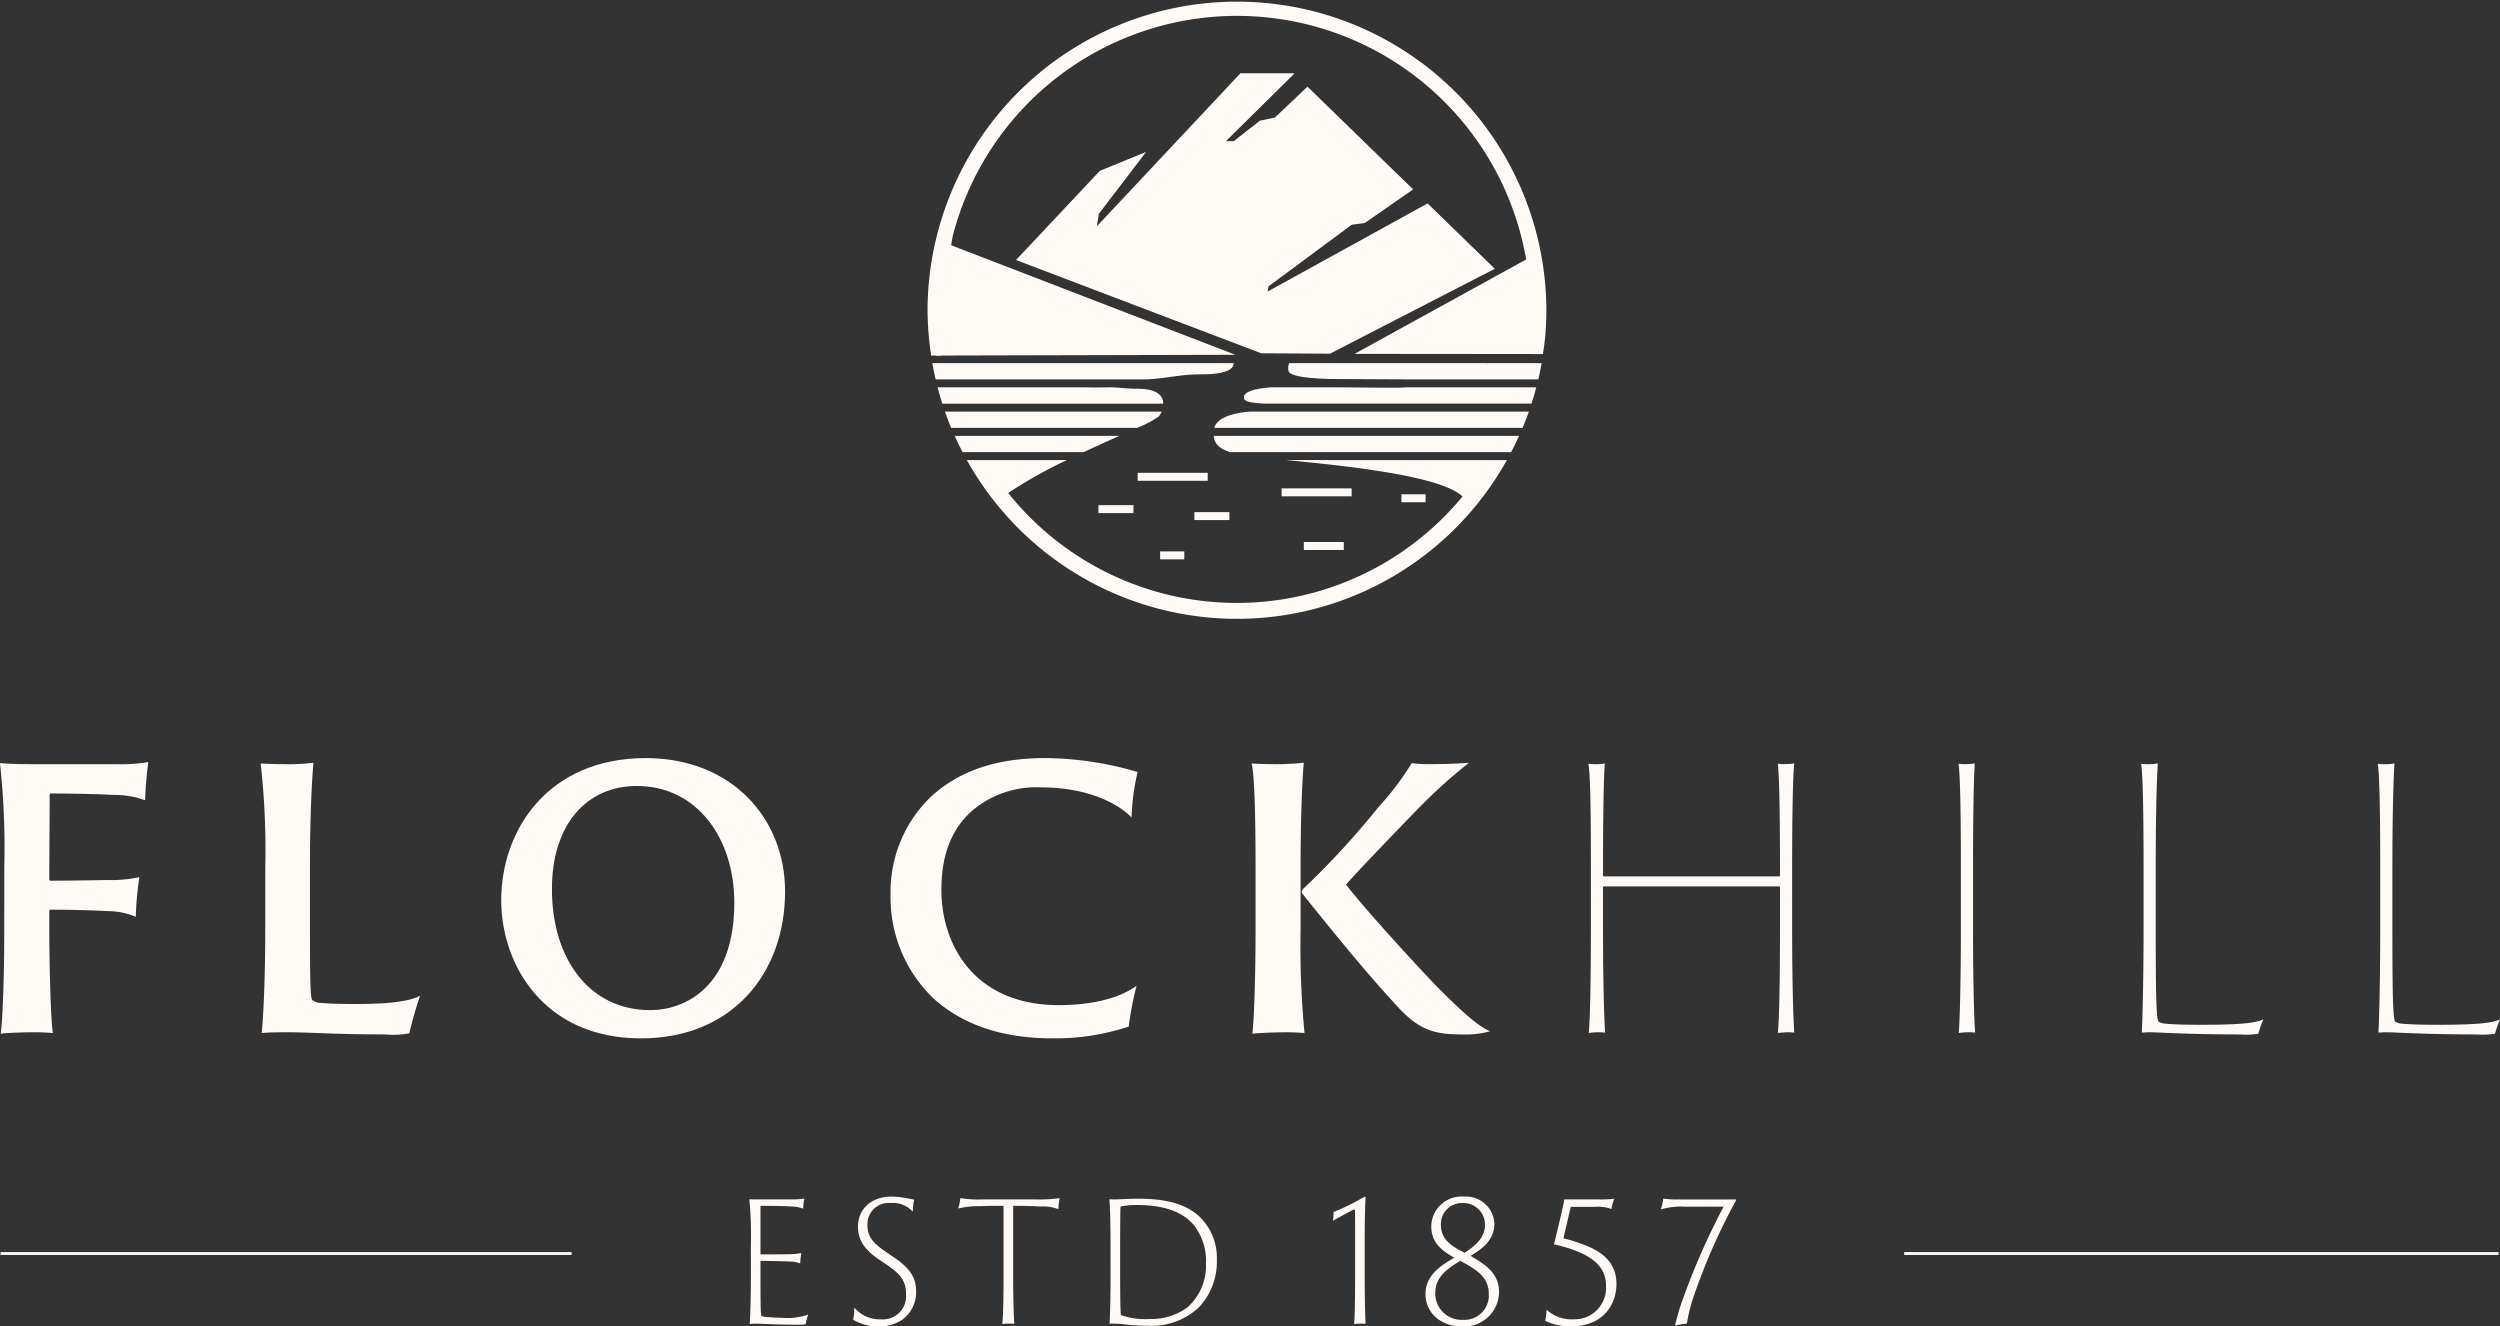 <svg xmlns="http://www.w3.org/2000/svg" width="289.07" height="153.375"><rect width="100%" height="100%" fill="#333333" stroke="none"/><g data-name="Group 1904"><g data-name="Group 134"><g data-name="Group 129" fill="#fffaf5"><path data-name="Path 357" d="M.496 100.223a89.7 89.7 0 00-.5-11.988c.785.083 2.233.124 3.431.124h9.963a18.221 18.221 0 003.761-.248 43.073 43.073 0 00-.372 4.423 10.337 10.337 0 00-3.679-.619c-1.364-.083-4.507-.165-7.193-.165a.151.151 0 00-.165.165c0 3.1-.042 6.572-.042 9.673 0 .165.042.248.165.248.785 0 5.126-.041 6.49-.083a15.451 15.451 0 003.762-.331 35.93 35.93 0 00-.413 4.588 8.535 8.535 0 00-3.266-.661c-1.323-.083-4.34-.165-6.614-.165q-.124 0-.124.248v2.067c0 3.886.165 10.583.413 11.947a26.709 26.709 0 00-2.687-.083c-1.033 0-2.811.083-3.348.165.207-1.405.413-5.994.413-12.029z"/><path data-name="Path 358" d="M30.675 100.222a88.468 88.468 0 00-.537-11.947c.455.041 1.778.083 2.6.083a22.8 22.8 0 003.513-.165c-.165 1.612-.413 6.118-.413 11.823v7.022c0 7.441.083 8.434.289 8.6a1.657 1.657 0 001.075.331c.868.083 2.191.123 3.927.123 4.052 0 6.242-.331 7.441-.951a44.19 44.19 0 00-1.24 4.341 10.207 10.207 0 01-2.811.124c-6.077 0-8.516-.248-11.409-.248-1.447 0-2.274.041-2.852.083.165-1.489.413-5.912.413-11.947z"/><path data-name="Path 359" d="M57.955 104.109c0-8.268 5.539-16.453 16.7-16.453 9.962 0 16.122 6.986 16.122 15.419 0 9.508-6.159 16.99-16.659 16.99-11.285 0-16.163-8.598-16.163-15.956zm26.952.248c0-7.358-4.259-13.476-11.286-13.476-5.746 0-9.838 4.423-9.8 11.987 0 7.854 4.217 13.931 11.368 13.931 4.013 0 9.718-2.686 9.718-12.442z"/><path data-name="Path 360" d="M108.101 115.6a16.162 16.162 0 01-5.126-12.195 15.27 15.27 0 014.713-11.326c3.017-2.729 7.11-4.424 13.187-4.424a38.529 38.529 0 0110.665 1.613 26.025 26.025 0 00-.7 5.249c-1.819-1.859-5.5-3.472-10.417-3.472a11.458 11.458 0 00-8.1 2.769c-2.6 2.357-3.472 5.581-3.472 9.053 0 6.573 3.968 13.353 13.559 13.353 3.39 0 6.78-.621 9.012-2.233a36.456 36.456 0 00-.909 4.713 26.994 26.994 0 01-8.723 1.364c-5.22.001-9.932-1.198-13.689-4.464z"/><path data-name="Path 361" d="M145.177 100.222c0-5.911-.124-10.665-.455-11.947.455.041 1.654.083 2.48.083a30.263 30.263 0 003.555-.165c-.166 1.612-.372 6.16-.372 12.029v7.276a104.763 104.763 0 00.455 11.947 28.45 28.45 0 00-2.273-.083c-1.24 0-3.142.083-3.762.165.207-1.612.372-6.738.372-12.029zm5.374 3.059a.5.5 0 01.041-.413 95.093 95.093 0 008.764-9.507 33.574 33.574 0 003.885-5.126 11.8 11.8 0 001.819.124c2.15 0 3.969-.083 4.8-.165a60.143 60.143 0 00-5.663 5.085c-1.984 2.025-7.606 7.854-8.557 9.011 2.108 2.728 7.606 8.764 10.5 11.781 4.01 4.052 5.332 4.836 6.159 5.167a9.99 9.99 0 01-3.1.373c-3.473 0-5.208-.455-8.1-3.762-3.645-3.969-7.53-8.811-10.549-12.568z"/><path data-name="Path 362" d="M183.949 100.223c0-5.911-.041-10.624-.289-11.905a8.149 8.149 0 00.868.041 5.107 5.107 0 001.033-.083c-.124 1.447-.207 6.036-.207 11.905v1.034a.109.109 0 00.124.123h20.214c.124 0 .124-.041.124-.123v-1.034c0-5.911-.083-10.5-.247-11.864a7.9 7.9 0 00.826.041c.124 0 .744-.041 1.075-.083-.166 1.323-.248 6.077-.248 11.947v7.273c0 5.622.125 10.458.248 11.905a6.888 6.888 0 00-.785-.041c-.207 0-.827.041-1.116.083.165-1.405.247-6.448.247-11.947v-4.878c0-.123-.041-.123-.124-.123h-20.255c-.042 0-.083.041-.083.123v4.878c0 5.622.124 10.458.249 11.905a6.186 6.186 0 00-.785-.041 7.423 7.423 0 00-1.117.083c.165-1.447.248-6.448.248-11.947z"/><path data-name="Path 363" d="M226.734 100.181c0-5.87-.083-11.12-.29-11.864a6.77 6.77 0 00.827.041 7.1 7.1 0 001.074-.083c-.124 1.447-.207 6.077-.207 11.947v7.273c0 5.622.124 10.831.249 11.905a6.13 6.13 0 00-.827-.041 8.122 8.122 0 00-1.075.083c.124-1.116.248-6.448.248-11.947z"/><path data-name="Path 364" d="M247.857 100.223c0-5.911-.083-10.954-.29-11.905a5.828 5.828 0 00.827.041 5.669 5.669 0 001.116-.083c-.124 1.447-.248 6.077-.248 11.947v7.193c0 9.548.124 10.583.372 10.748a2.005 2.005 0 00.826.207c.786.083 2.357.123 4.176.123 5.374 0 6.366-.33 7.069-.62a13.357 13.357 0 00-.579 1.654 8.949 8.949 0 01-2.067.083c-5.952 0-9.508-.248-10.293-.248a10.468 10.468 0 00-1.116.041c.083-1.364.207-6.366.207-11.905z"/><path data-name="Path 365" d="M275.222 100.223c0-5.911-.083-10.954-.29-11.905a5.827 5.827 0 00.827.041 5.669 5.669 0 001.116-.083c-.124 1.447-.248 6.077-.248 11.947v7.193c0 9.548.124 10.583.372 10.748a2.006 2.006 0 00.827.207c.786.083 2.356.123 4.176.123 5.374 0 6.366-.33 7.069-.62a13.4 13.4 0 00-.579 1.654 8.94 8.94 0 01-2.067.083c-5.952 0-9.508-.248-10.294-.248a10.466 10.466 0 00-1.116.041c.083-1.364.207-6.366.207-11.905z"/></g><g data-name="Group 130" fill="#fffaf5"><path data-name="Path 366" d="M86.82 144.182a45.591 45.591 0 00-.172-5.516c.172.019.613.019.881.019h4.118a8.4 8.4 0 001.36-.1 5.975 5.975 0 00-.134 1.169 4.13 4.13 0 00-1.36-.249c-.555-.038-1.609-.076-3.505-.076-.019 0-.076.019-.076.057v5.458c0 .058.019.1.057.1.173 0 2.624 0 3.122-.019a8.336 8.336 0 001.552-.134 6.806 6.806 0 00-.135 1.207 2.97 2.97 0 00-1.187-.23c-.651-.038-3.083-.077-3.352-.077-.038 0-.057.039-.057.077v1.609c0 4.042.038 4.6.115 4.673a1.1 1.1 0 00.44.115 18.08 18.08 0 001.839.1 7.3 7.3 0 003.121-.364c-.1.306-.249.823-.306 1.13a4.229 4.229 0 01-.9.037c-2.719 0-4.137-.114-4.654-.114a5.739 5.739 0 00-.9.038c.058-.67.135-2.911.135-5.535z"/><path data-name="Path 367" d="M98.786 151.191a3.807 3.807 0 003.064 1.36 2.684 2.684 0 002.911-2.912c0-1.359-.46-2.2-2.184-3.37l-.938-.633c-1.935-1.3-2.432-2.489-2.432-3.811 0-1.9 1.4-3.466 3.888-3.466a9.889 9.889 0 011.781.192c.363.076.67.134.823.153a8.194 8.194 0 00-.153 1.4 3.14 3.14 0 00-2.605-1 2.444 2.444 0 00-2.642 2.432c0 1.168.268 1.972 2.221 3.275l.843.575c2.222 1.493 2.566 2.681 2.566 4.022a3.959 3.959 0 01-1.532 3.141 4.688 4.688 0 01-2.758.823 5.645 5.645 0 01-2.988-.766 7.9 7.9 0 00.135-1.415z"/><path data-name="Path 368" d="M111.041 138.532a12.967 12.967 0 002.662.153h6.11a15.657 15.657 0 002.72-.153 6.42 6.42 0 00-.153 1.283 4.971 4.971 0 00-2.089-.307c-.708-.057-1.7-.076-3.141-.076v8.12c0 2.528.076 4.922.135 5.516a5.631 5.631 0 00-.575-.019 4 4 0 00-.823.057c.1-.594.153-3.045.153-5.554v-8.12c-.938 0-1.436-.02-2.7.038a9.818 9.818 0 00-2.548.268 5.64 5.64 0 00.249-1.206z"/><path data-name="Path 369" d="M128.409 144.143c0-3.792-.1-5.133-.134-5.477.173.019.5.019.708.019.4 0 1.475-.077 2.624-.077 2.2 0 5.305.23 7.259 2.241a6.62 6.62 0 011.839 4.826 7.718 7.718 0 01-2.011 5.42 7.944 7.944 0 01-5.938 2.2c-.8 0-1.493-.038-2.2-.1a16.765 16.765 0 00-2.26-.153c.039-.766.115-2.529.115-5.343zm1.111 3.027c0 2.029.02 3.926.058 4.481 0 .249.019.383.077.421a8.147 8.147 0 003.256.44 7.029 7.029 0 004.385-1.341 6.378 6.378 0 002.145-5.018 6.659 6.659 0 00-1.437-4.539c-1.435-1.686-3.83-2.279-6.492-2.279a9.014 9.014 0 00-1.877.154.1.1 0 00-.077.115c-.019.345-.039 2.452-.039 4.539z"/><path data-name="Path 370" d="M157.437 138.57a1.583 1.583 0 01.422-.211c.038 0 .038.076.038.134-.019.4-.1 1.686-.1 5.248v3.811c0 2.528.058 4.731.1 5.516a5.427 5.427 0 00-.594-.019 3.738 3.738 0 00-.728.057c.076-.747.115-3.045.115-5.554v-3.906c0-3.716 0-3.811-.077-3.811-.134 0-2.107 1.111-2.49 1.322a6.5 6.5 0 00.077-1.015 26.163 26.163 0 003.237-1.572z"/><path data-name="Path 371" d="M173.332 149.39a4.037 4.037 0 01-4.329 3.984c-2.26 0-4.175-1.456-4.175-3.754 0-2.126 1.7-3.256 3.333-4.195-1.532-.843-2.663-1.819-2.663-3.582a3.5 3.5 0 013.793-3.485 3.285 3.285 0 013.5 3.141c0 1.992-1.589 3.007-2.758 3.716 1.421.843 3.299 1.858 3.299 4.175zm-7.374.134a3.036 3.036 0 003.18 3.084 2.819 2.819 0 003.006-2.988c0-1.9-1.263-2.739-3.294-3.831-1.801 1.073-2.892 2.031-2.892 3.735zm5.746-7.852a2.5 2.5 0 00-2.624-2.566 2.424 2.424 0 00-2.47 2.489c0 1.743 1.207 2.49 2.738 3.256 1.245-.785 2.355-1.761 2.355-3.179z"/><path data-name="Path 372" d="M178.825 151.44a4.32 4.32 0 003.141 1.111 3.646 3.646 0 003.734-3.907c0-2.279-1.742-3.792-6.014-4.769 1.015-4.117 1.13-4.845 1.188-5.19h3.946a12.9 12.9 0 001.838-.077 5.134 5.134 0 00-.326 1.188 4.663 4.663 0 00-1.991-.249h-2.72l-.843 3.639a19.147 19.147 0 012.586.824c1.934.766 3.543 2.011 3.543 4.443 0 2.451-1.57 4.864-5.171 4.922a6.687 6.687 0 01-3.065-.652 7.111 7.111 0 00.154-1.283z"/><path data-name="Path 373" d="M193.683 153.279a23.976 23.976 0 011-3.332 80.695 80.695 0 014.615-10.419h-4.309a8.828 8.828 0 00-2.949.306 7.213 7.213 0 00.287-1.245 11.109 11.109 0 001.973.1h6.167c.21 0 .267 0 .267.077a1.607 1.607 0 01-.21.421 70.832 70.832 0 00-4.768 10.955 19.084 19.084 0 00-.708 2.911 7.735 7.735 0 00-1.365.226z"/></g><g data-name="Group 133"><g data-name="Group 131"><path data-name="Rectangle 100" fill="#fffaf5" d="M.065 144.777h66.033v.328H.065z"/></g><g data-name="Group 132"><path data-name="Rectangle 101" fill="#fffaf5" d="M220.175 144.777h68.726v.328h-68.726z"/></g></g></g><g data-name="Group 135" fill="#fffaf5"><path data-name="Path 374" d="M131.488 44.951c-1.149.01-2.118-.159-2.908-.162h-.388c-1.3.007-2.1.028-2.586 0h-17.2c.165.636.352 1.262.551 1.884h25.555c-.017-.872-.669-1.743-3.024-1.722z"/><path data-name="Path 375" d="M108.915 41.111c-.437-4.983 1.25-13.828 1.25-13.828a33.938 33.938 0 0166.189 2.1 44.623 44.623 0 01.931 11.556h1.119c.113-.753.21-1.377.274-2.145.083-1 .125-2.011.125-3.015a35.777 35.777 0 00-71.553 0 36.485 36.485 0 00.417 5.333zm26.66-.346l-.148.181a.569.569 0 01.149-.185z"/><path data-name="Path 376" d="M134.002 48.141a2.517 2.517 0 00.313-.549h-25.053c.224.636.461 1.266.719 1.885h21.49a11.858 11.858 0 002.531-1.336z"/><path data-name="Path 377" d="M139.057 43.28c2.5.016 3.62-.553 3.591-1.293h-34.846q.167.951.384 1.884h24.377c2.772-.162 3.887-.609 6.494-.591zm-2.282-.1l-.126-.2c.066.045.133.093.126.197z"/><path data-name="Path 378" d="M148.71 53.198c6.747.651 17.859 1.782 20.4 4.207a33.832 33.832 0 01-52.534-.4 52 52 0 016.783-3.805h-11.562a35.73 35.73 0 0062.44 0z"/><path data-name="Path 379" d="M172.018 41.987l-.05.236a.744.744 0 01.046-.236h-22.936a1.343 1.343 0 00-.06 1c.373.56 2.429.769 4.809.836l8.3.042.013.007h15.735c.145-.621.27-1.251.383-1.884z"/><path data-name="Path 380" d="M162.428 44.786c-.144.1-5.03 0-7.741 0h-7.752c-1.959.157-3.238.522-3.1 1.264.08.441.99.527 2.294.619h30.961c.2-.62.382-1.249.549-1.884z"/><path data-name="Path 381" d="M129.435 50.395h-19.048q.43.958.913 1.884h13.988c1.465-.683 2.887-1.32 4.147-1.884z"/><path data-name="Path 382" d="M148.678 47.592a6.86 6.86 0 01-.518 0h-3.553c-.161.01-.325.016-.479.034-1.9.224-3.406.749-3.728 1.851h35.652q.39-.93.729-1.885z"/><path data-name="Path 383" d="M175.654 50.395h-35.312c.05.665.333 1.37 1.862 1.884h32.524c.325-.618.637-1.245.926-1.884z"/><path data-name="Rectangle 102" d="M148.189 56.47h8.096v.919h-8.096z"/><path data-name="Rectangle 103" d="M138.107 59.215h4.048v.919h-4.048z"/><path data-name="Rectangle 104" d="M127.013 58.41h4.048v.919h-4.048z"/><path data-name="Rectangle 105" d="M150.758 62.672h4.622v.919h-4.622z"/><path data-name="Rectangle 106" d="M162.046 57.154h2.793v.919h-2.793z"/><path data-name="Rectangle 107" d="M134.146 63.757h2.793v.919h-2.793z"/><path data-name="Rectangle 108" d="M131.548 54.673h8.096v.919h-8.096z"/><path data-name="Path 384" d="M156.624 40.916l21.781.02-.245-8.656-.437-2.973z"/><path data-name="Path 385" d="M109.265 28.084l33.573 12.94-34.622.087-.088-9.18z"/><path data-name="Path 386" d="M172.842 31.08l-7.775-7.558-18.5 10.19.107-.6 9.616-7.122 1.519-.21 5.587-3.882-12.216-11.877-3.771 3.569-1.741.367-3.013 2.367-.9-.007 7.89-7.793-.055-.054h-6.161l-16.608 17.7.24-1.454 5.463-7.155-5.353 2.193-9.691 10.311 28.354 10.784 8.018.045-.016-.03z"/></g></g></svg>